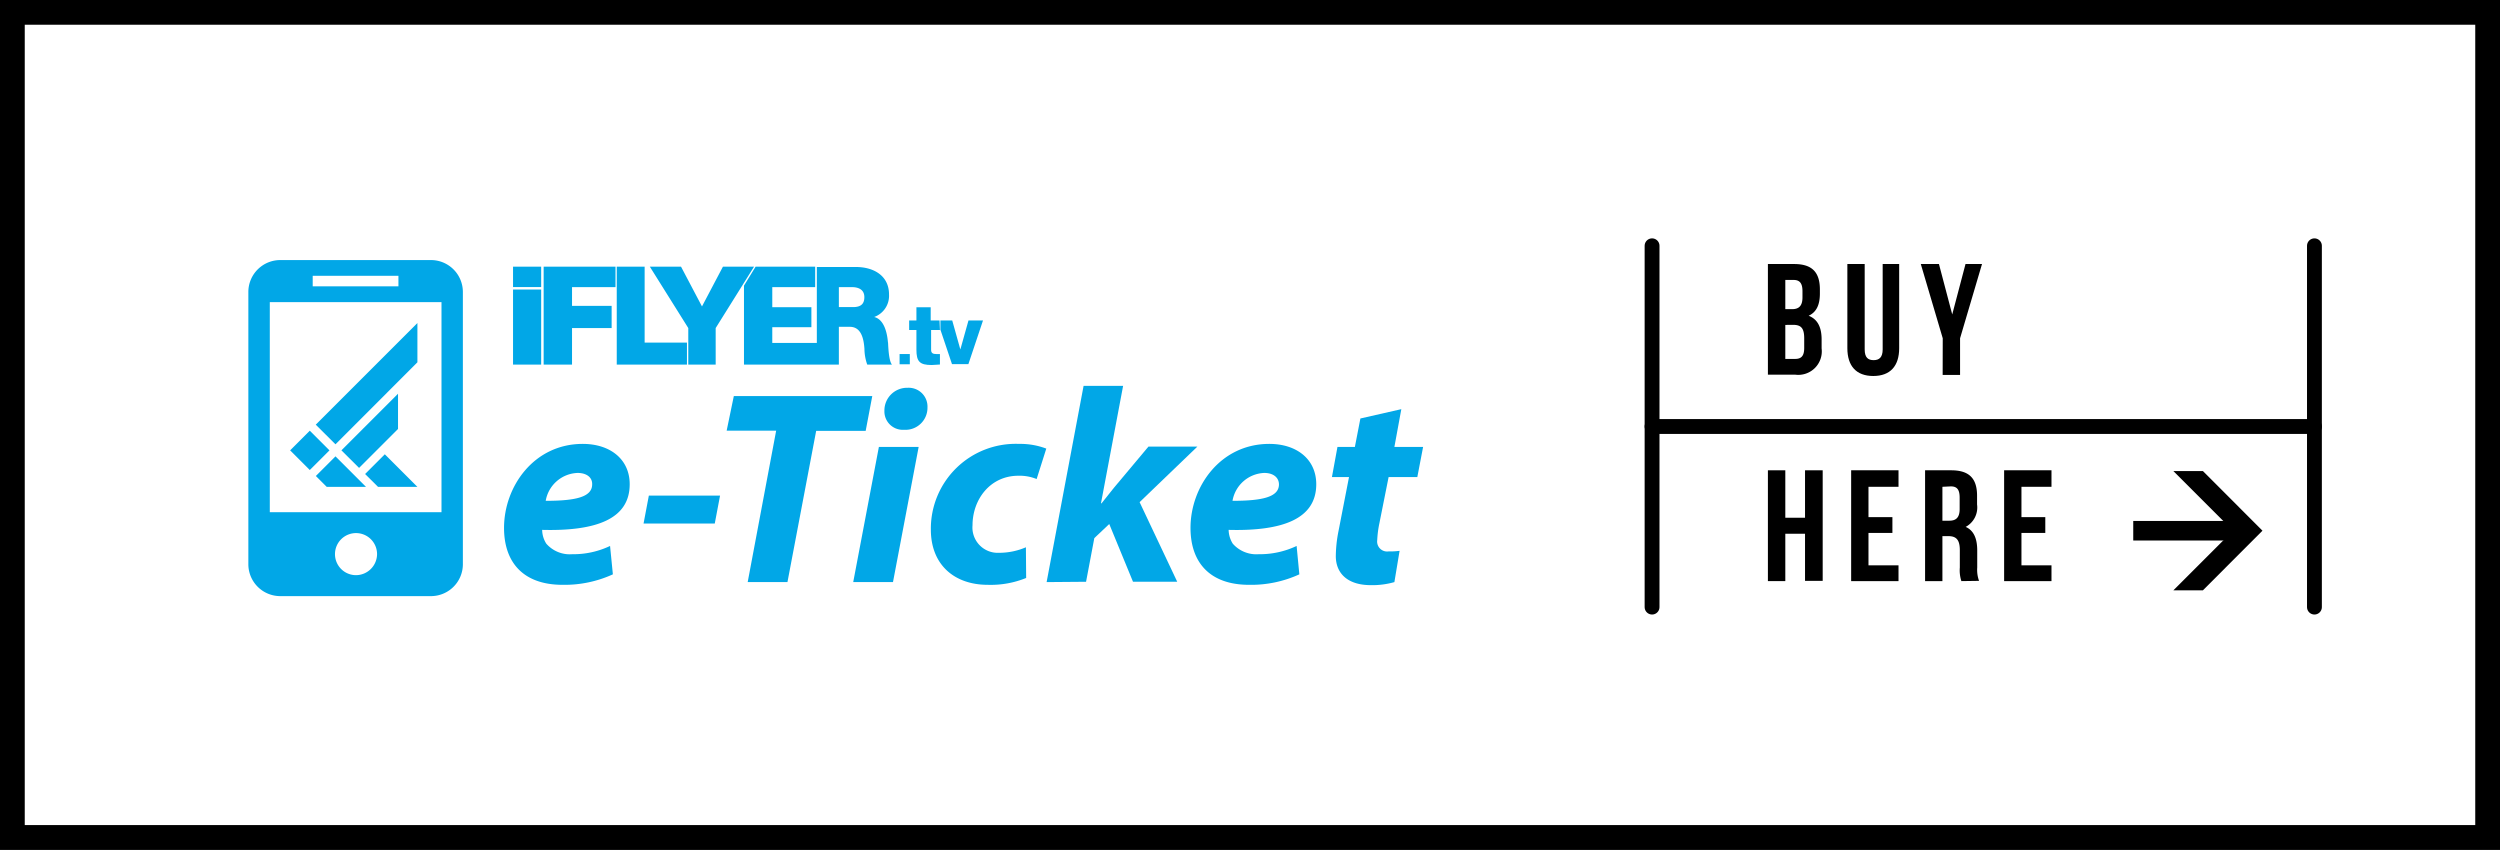 <svg xmlns="http://www.w3.org/2000/svg" viewBox="0 0 303 103"><rect x="0" y="0" width="303" height="103" fill="#333333" stroke="none"/><defs><style>.cls-1{fill:#fff;stroke-miterlimit:10;stroke-width:3px;}.cls-1,.cls-2{stroke:#000;}.cls-2{fill:none;stroke-linecap:round;stroke-linejoin:round;stroke-width:1.8px;}.cls-3{fill:#01a7e7;}</style></defs><title>bnr_eticket</title><g id="レイヤー_2" data-name="レイヤー 2"><g id="レイヤー_5" data-name="レイヤー 5"><rect class="cls-1" x="1.5" y="1.5" width="300" height="100"/><path d="M220.57,35.09v.48c0,1.38-.42,2.26-1.36,2.7,1.13.44,1.57,1.46,1.57,2.87v1.09a2.85,2.85,0,0,1-3.2,3.18h-3.31V32h3.18C219.63,32,220.57,33,220.57,35.09Zm-4.19-1.16v3.54h.82c.78,0,1.26-.35,1.26-1.42V35.3c0-.95-.32-1.37-1.07-1.37Zm0,5.45V43.5h1.2c.71,0,1.09-.33,1.09-1.32V41c0-1.25-.4-1.63-1.36-1.63Z"/><path d="M226,32V42.35c0,1,.42,1.3,1.09,1.3s1.09-.34,1.09-1.3V32h2v10.2c0,2.15-1.07,3.37-3.14,3.37s-3.14-1.22-3.14-3.37V32Z"/><path d="M235.46,41l-2.66-9H235l1.61,6.11L238.22,32h2l-2.66,9v4.44h-2.11Z"/><path d="M216.38,70.43h-2.11V57h2.11v5.75h2.39V57h2.14v13.4h-2.14V64.69h-2.39Z"/><path d="M226.46,62.68h2.9v1.91h-2.9v3.93h3.64v1.91h-5.74V57h5.74V59h-3.64Z"/><path d="M237.72,70.43a4.18,4.18,0,0,1-.19-1.64V66.68c0-1.24-.42-1.7-1.38-1.7h-.73v5.45h-2.1V57h3.17c2.19,0,3.13,1,3.13,3.08v1.06a2.67,2.67,0,0,1-1.38,2.72c1,.44,1.4,1.45,1.4,2.85v2.07a3.93,3.93,0,0,0,.22,1.62ZM235.42,59v4.11h.83c.78,0,1.26-.34,1.26-1.41V60.32c0-1-.33-1.37-1.07-1.37Z"/><path d="M245,62.68h2.89v1.91H245v3.93h3.64v1.91h-5.74V57h5.74V59H245Z"/><polygon points="274.21 64.32 266.99 57.09 263.41 57.09 270.64 64.32 263.41 71.55 266.99 71.55 274.21 64.32"/><rect x="258.55" y="63.14" width="12.87" height="2.37"/><line class="cls-2" x1="200.23" y1="51.69" x2="280.51" y2="51.69"/><line class="cls-2" x1="200.23" y1="73.58" x2="200.23" y2="29.79"/><line class="cls-2" x1="280.51" y1="73.58" x2="280.51" y2="29.79"/><path class="cls-3" d="M74.28,69.61a14.08,14.08,0,0,1-6.1,1.27c-4.68,0-7.09-2.64-7.09-6.9,0-5,3.61-10.18,9.54-10.18,3.31,0,5.69,1.85,5.69,4.89,0,4.19-4,5.7-10.61,5.53a3.17,3.17,0,0,0,.5,1.67,3.77,3.77,0,0,0,3.15,1.28,10.34,10.34,0,0,0,4.58-1ZM70,57.32a4.07,4.07,0,0,0-3.86,3.38c3.76,0,5.63-.5,5.63-2C71.8,57.89,71.13,57.32,70,57.32Z"/><path class="cls-3" d="M87.27,60.07l-.64,3.38H78l.64-3.38Z"/><path class="cls-3" d="M94.07,52.2h-6L88.94,48h16.78l-.8,4.22h-6L95.44,70.55H90.62Z"/><path class="cls-3" d="M103.41,70.55l3.11-16.38h4.82l-3.11,16.38Zm3.78-20.76A2.75,2.75,0,0,1,110,47a2.28,2.28,0,0,1,2.41,2.38,2.67,2.67,0,0,1-2.84,2.71A2.23,2.23,0,0,1,107.19,49.79Z"/><path class="cls-3" d="M124.37,70.05a11.38,11.38,0,0,1-4.65.83c-4.06,0-6.9-2.44-6.9-6.69A10.28,10.28,0,0,1,123.5,53.8a8.93,8.93,0,0,1,3.31.57l-1.17,3.69a5.45,5.45,0,0,0-2.21-.4c-3.45,0-5.56,2.91-5.56,6A3.07,3.07,0,0,0,121.09,67a8.22,8.22,0,0,0,3.25-.67Z"/><path class="cls-3" d="M126.85,70.55l4.48-23.78h4.79L133.44,61h.07L135,59.13l4.19-5h5.93l-7,6.73,4.56,9.65h-5.36l-2.88-7-1.81,1.71-1,5.29Z"/><path class="cls-3" d="M157.48,69.61a14,14,0,0,1-6.09,1.27c-4.69,0-7.1-2.64-7.1-6.9,0-5,3.62-10.18,9.55-10.18,3.31,0,5.69,1.85,5.69,4.89,0,4.19-4.05,5.7-10.62,5.53a3.26,3.26,0,0,0,.5,1.67,3.8,3.8,0,0,0,3.15,1.28,10.39,10.39,0,0,0,4.59-1Zm-4.25-12.29a4.07,4.07,0,0,0-3.85,3.38c3.75,0,5.63-.5,5.63-2C155,57.89,154.34,57.32,153.23,57.32Z"/><path class="cls-3" d="M169.84,49.59,169,54.17h3.48l-.7,3.65h-3.48l-1.11,5.56a12.64,12.64,0,0,0-.27,2.08,1.21,1.21,0,0,0,1.38,1.37,8.47,8.47,0,0,0,1.33-.07L169,70.55a9.66,9.66,0,0,1-2.85.37c-2.88,0-4.25-1.48-4.25-3.52a16.16,16.16,0,0,1,.33-3.05l1.27-6.53h-2.07l.67-3.65h2.11l.67-3.45Z"/><g id="iFLYERtv_White"><path class="cls-3" d="M62.18,44.19h3.41v-9.1H62.18Zm0-9.4h3.41V32.32H62.18Zm3.71,9.4h3.44V39.76h4.8V37.07h-4.8V34.8H74.6V32.32H65.89ZM78.13,32.32H74.75V44.19h8.51V41.52H78.13Zm9.49,0-2.54,4.82-2.54-4.82H78.76l4.66,7.44v4.43h3.32V39.76l4.65-7.44Zm20,9.19c-.09-1.13-.45-2.8-1.67-3.09v0a2.73,2.73,0,0,0,1.8-2.72c0-2.39-2-3.34-4-3.34H99v9.2H93.6v-1.9h4.74V37.23H93.6V34.8h5.2V32.32H91.58l-1.41,2.3v9.57h11.5V39.61H103c1.4,0,1.69,1.48,1.77,2.68a5.88,5.88,0,0,0,.34,1.9h3c-.4-.44-.45-2.19-.48-2.68m-4.25-4.29h-1.71V34.8h1.58c.84,0,1.51.33,1.51,1.21s-.48,1.21-1.38,1.21"/><rect class="cls-3" x="109.03" y="42.91" width="1.24" height="1.24"/><path class="cls-3" d="M113.92,40h-1.07v2.4c0,.42.25.51.62.51l.45,0v1.27c-.32,0-.64.06-1,.06-1.47,0-1.85-.43-1.85-1.87V40h-.88V38.84h.88v-1.6h1.73v1.6h1.07Z"/><polygon class="cls-3" points="117.37 44.13 115.38 44.13 113.98 39.96 113.98 38.84 115.41 38.84 116.39 42.34 116.4 42.34 117.38 38.84 119.14 38.84 117.37 44.13"/></g><path class="cls-3" d="M52.18,31.52H34a3.87,3.87,0,0,0-3.9,3.83V68.43A3.87,3.87,0,0,0,34,72.25H52.18a3.87,3.87,0,0,0,3.92-3.82V35.35A3.87,3.87,0,0,0,52.18,31.52ZM37.9,33.43H48.29V34.7H37.9Zm5.2,36.28a2.55,2.55,0,1,1,2.6-2.55A2.57,2.57,0,0,1,43.1,69.71Zm10.41-7.63H32.7V36.62H53.51Z"/><polygon class="cls-3" points="40.66 53.85 50.59 43.91 50.59 39.15 38.27 51.47 40.66 53.85"/><rect class="cls-3" x="35.86" y="52.89" width="3.37" height="3.37" transform="translate(-27.59 42.53) rotate(-44.99)"/><polygon class="cls-3" points="43.52 56.71 48.24 51.99 48.24 47.72 41.38 54.58 43.52 56.71"/><polygon class="cls-3" points="44.25 57.45 45.82 59.01 46.03 59.01 50.59 59.01 46.64 55.06 44.25 57.45"/><polygon class="cls-3" points="40.66 55.31 38.28 57.69 38.5 57.91 39.6 59.01 44.36 59.01 40.66 55.31"/></g></g></svg>